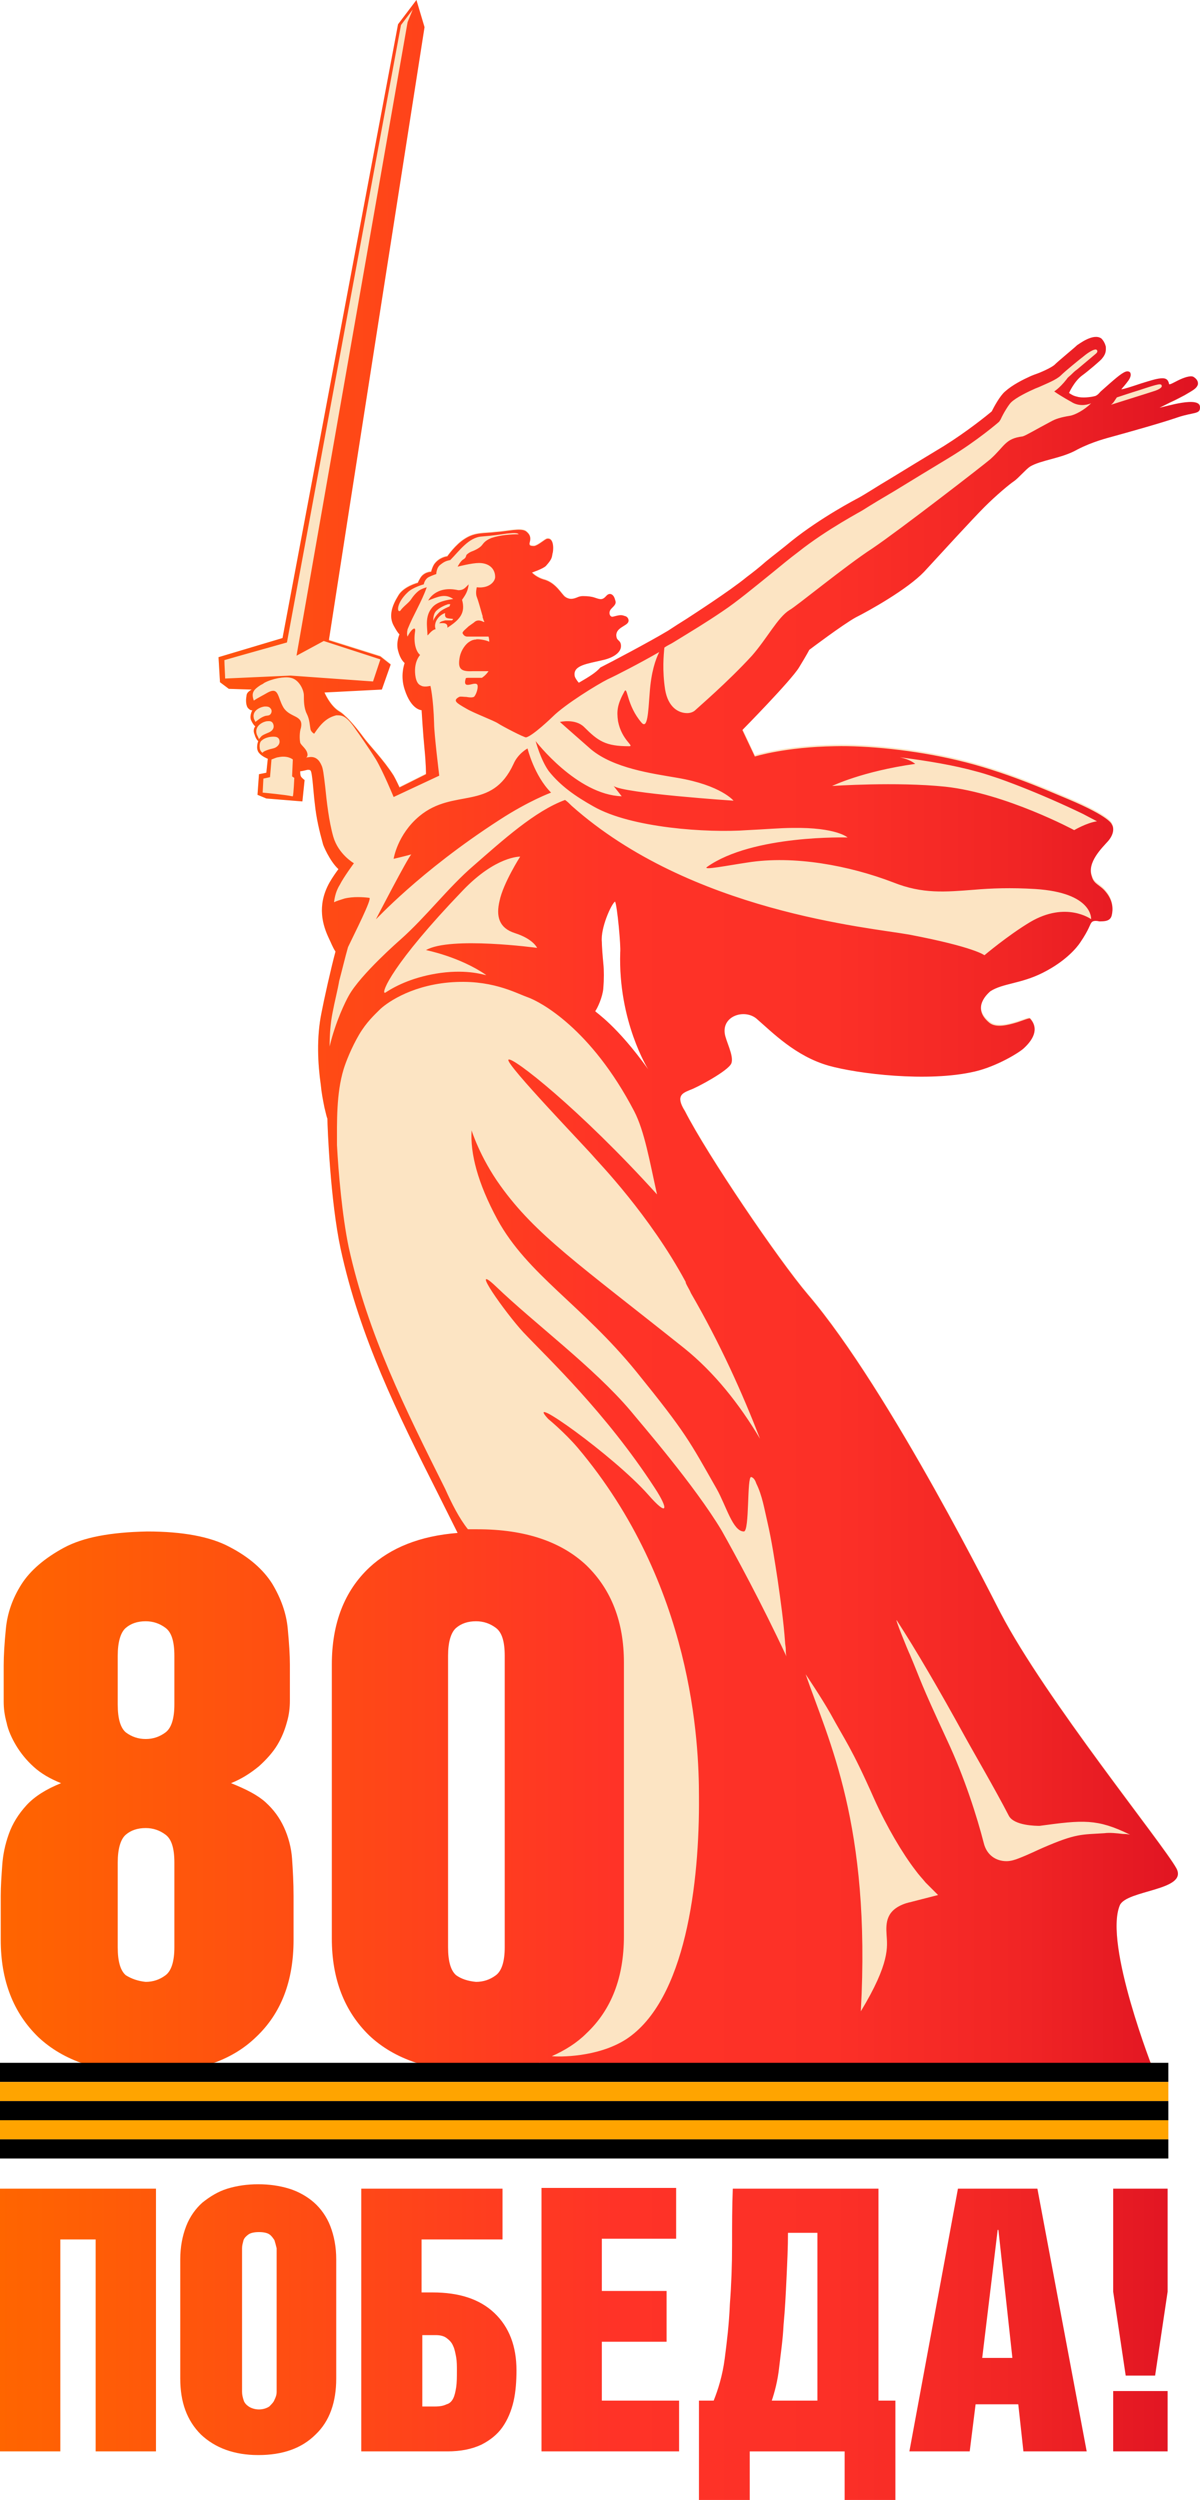 <svg xmlns="http://www.w3.org/2000/svg" xmlns:xlink="http://www.w3.org/1999/xlink" id="&#x421;&#x43B;&#x43E;&#x439;_1" x="0px" y="0px" viewBox="0 0 163.1 339.7" style="enable-background:new 0 0 163.1 339.7;" xml:space="preserve"><style type="text/css">	.st0{fill:#FCE4C3;}	.st1{clip-path:url(#SVGID_2_);fill:url(#SVGID_3_);}	.st2{fill:#FFA400;}</style><g>	<path class="st0" d="M157.5,55.5c0.6-0.3,1.2-0.6,1.4-0.7c0.9-0.4,1.6-0.8,2-1c1.2-0.7,1.6-0.9,1.8-1.4c0.1-0.4-0.1-0.8-0.6-1.1  c-0.8-0.4-3.2,1.1-3.3,1c-0.1-0.5-0.3-0.8-0.9-0.8c-0.7,0-1.6,0.3-2.9,0.7c-1.2,0.4-2.4,0.8-2.7,0.8c0.7-0.8,0.9-1.1,0.9-1.1  s0.6-0.7,0.3-1.2c-0.1-0.1-0.3-0.2-0.6-0.1c-0.6,0.2-1.6,1.1-3.4,2.7c-0.2,0.2-0.3,0.4-0.7,0.6c-0.7,0.2-1.9,0.3-2.5,0.1  c-0.5-0.1-0.8-0.3-1.1-0.5c0,0,0.7-1.6,1.8-2.4c0.7-0.5,2.6-2.1,2.7-2.3c0.6-0.7,0.5-1.2,0.5-1.6c-0.1-0.4-0.3-0.8-0.6-1.1  c-1.1-0.8-3.1,0.8-3.3,0.9c-0.4,0.4-2.5,2.1-3.1,2.7c-0.5,0.4-1.8,1-2.7,1.3l-0.5,0.2c-1.1,0.5-2.5,1.2-3.5,2.1  c-0.7,0.6-1.5,2.1-1.8,2.7c-0.6,0.5-3.3,2.7-6.5,4.7c-2.5,1.5-5.1,3.1-7.4,4.5c-1.7,1-3.2,2-4.3,2.6c-0.2,0.1-5,2.6-9,5.8  c-1.2,1-2.4,1.9-3.5,2.8c-0.9,0.8-1.8,1.5-2.6,2.1c-2.3,1.9-7.6,5.3-8.2,5.7c-0.8,0.5-1.6,1-2.5,1.6c-2.5,1.5-7.8,4.3-9.2,5  C81,91.4,80,92,78.8,92.7c0,0-0.1,0-0.1,0.1l0,0c-0.3-0.3-0.6-0.8-0.6-1c-0.2-1.4,1.7-1.6,3.8-2.1c1.4-0.3,2.5-1,2.5-1.9  c0-0.8-0.5-0.7-0.6-1.2c-0.3-1.3,1.4-1.5,1.6-2.1c0.1-0.2,0-0.7-0.5-0.8c-0.5-0.2-0.8-0.1-1.6,0.1c-0.4,0.1-0.7-0.6-0.2-1.1  c0.5-0.5,0.7-0.7,0.5-1.2c-0.2-0.8-0.7-0.9-1-0.7c-0.3,0.2-0.5,0.7-1.1,0.6c-0.6-0.1-0.8-0.4-2.3-0.4c-0.9,0-1.6,0.8-2.4,0  c-0.5-0.4-1.2-1.8-2.7-2.3c-1.2-0.3-1.8-1-1.8-1s1.5-0.5,1.9-0.9c0.8-0.9,0.8-1.1,0.9-1.7c0.1-0.2,0.3-2.1-0.7-2  c-0.3,0-1.2,0.9-1.8,1c-0.6,0-0.7-0.2-0.6-0.5c0.2-0.7,0-1.1-0.5-1.5c-0.7-0.5-2.5,0-4.1,0.1c-1.6,0.2-2.8,0-4.2,0.9  c-1.3,0.8-2.4,2.4-2.4,2.4s-1.1,0.1-1.8,1.1c-0.3,0.5-0.4,1-0.4,1s-1,0-1.5,0.9c-0.3,0.5-0.3,0.6-0.3,0.6s-2,0.5-2.7,1.8  c-0.8,1.3-1.3,2.7-0.6,4c0.6,1.1,0.8,1.2,0.8,1.2s-0.5,1.1-0.2,2.2c0.3,1.2,0.8,1.6,0.9,1.7c-0.1,0.3-0.6,1.8,0,3.6  c0.9,2.8,2.3,2.8,2.3,2.8s0.2,3.3,0.4,5.3c0.2,2,0.2,3.4,0.2,3.4c0,0-3.6,1.8-3.6,1.8s-0.5-1-0.8-1.6c-1.4-2.2-3.3-4.1-4.1-5.2  c-0.8-1.1-1.9-2.4-2.5-2.9c-0.2-0.2-0.4-0.4-0.9-0.7c-1.2-0.8-1.9-2.5-1.9-2.5l7.8-0.4l1.2-3.4l-1.4-1.1l-7-2.2  c1.2-7.9,13-83.3,13-83.3L56.6,0l0,0l0,0l0,0l-2.5,3.3L38.4,86.7l-8.7,2.6l0.2,3.4l1.2,0.9l0,0l3.1,0.1c-0.3,0.2-0.7,0.4-0.7,0.9  c-0.1,0.5-0.1,1.4,0.3,1.7c0.3,0.3,0.5,0.2,0.5,0.2s-0.4,0.7-0.2,1.3c0.3,0.7,0.6,0.9,0.6,0.9s-0.4,0.4-0.1,1.1  c0.2,0.7,0.5,0.9,0.5,0.9s-0.4,1,0.1,1.6c0.4,0.5,1.2,0.8,1.2,0.8l-0.2,1.9l-1,0.2l-0.2,2.8l1.2,0.5l4.9,0.4l0.3-2.9  c0,0-0.4-0.3-0.5-0.5c-0.1-0.2-0.1-0.5-0.1-0.7c0.2,0,0.6-0.1,1-0.2c0.3,0,0.4,0,0.5,0.3c0.2,0.8,0.3,2.8,0.5,4.4  c0.2,1.9,0.6,3.6,1.1,5.4c0,0.1,0.9,2.3,2.1,3.4c-0.3,0.4-0.8,1.1-1.2,1.8c-1.8,3.2-0.9,5.9-0.1,7.6c0.3,0.6,0.5,1.2,0.9,1.8  c-0.6,2.2-1.6,6.7-1.9,8.3c-0.7,3.4-0.5,7-0.1,9.8c0.1,1.1,0.3,2.1,0.5,3.1c0.2,0.8,0.3,1.3,0.4,1.5c0,1,0.4,11.2,1.8,17.7  c2.6,12,7.7,22.3,13.2,33.2c6.5,13,13.3,26.5,16.3,44.3c2.3,13.4-2.4,32.7-2.4,32.9l-0.2,0.8l1.4,0c0,0-0.1,0-0.1,0  c0,0,23.5,0.1,45.4,0.2l34.9,0.2h0c0,0,0.1,0,0.1,0c1,0,1.6,0,1.9,0c0,0-6.8-17.2-4.6-22.5c0.9-2.1,9.3-2,7.7-5  c-1.8-3.3-17.8-23-23.9-34.7c-0.2-0.3-15-30.2-26.2-43.3c-4-4.7-13.7-19-16.7-24.9c-1.4-2.2-0.2-2.5,0.7-2.9  c0.9-0.3,5.2-2.6,5.6-3.6c0.4-1-0.8-3.1-0.9-4.1c-0.3-2.4,2.7-3.3,4.3-2c2.2,1.9,5.3,5.1,9.8,6.4c3.9,1.1,13.5,2.3,19.9,0.8  c3-0.7,6.1-2.6,6.7-3.2c1.5-1.4,1.9-2.8,0.8-4c-0.3-0.3-3.9,1.8-5.5,0.5c-2.6-2.1-0.1-4.1,0.1-4.3c1.7-1.1,4.1-1,7.1-2.5  c3.2-1.6,4.7-3.5,5.1-4.1c1.3-1.9,1.3-2.5,1.6-2.8c0.6-0.5,2.3,0.4,2.7-0.9c0.2-0.8,0.2-2-0.8-3.2c-0.8-1-1.6-1-1.9-2.1  c-0.7-1.9,1.4-3.9,2.2-4.8c0.7-0.8,0.9-1.7,0.5-2.3h0h0v0c0,0-0.2-1-5.9-3.4c-2.9-1.2-8.7-3.8-15.1-5.3c-5.9-1.4-12.3-2-16.6-1.9  c-6.8,0.1-10.9,1.4-10.9,1.4l-1.7-3.6c0,0,6.6-6.7,7.7-8.5c1.1-1.8,1.4-2.4,1.4-2.4s4.5-3.4,6.3-4.4c1.8-0.9,7-3.8,9.3-6.2  c2.3-2.5,6.6-7.2,8.2-8.8c1.6-1.6,3.4-3.1,4-3.5c0.6-0.4,1.6-1.6,2.2-2c1.5-0.9,4.3-1.1,6.4-2.3c2.1-1.1,4.2-1.6,4.9-1.8  c1.8-0.5,6.5-1.8,8.8-2.6c2.1-0.7,3-0.4,3-1.3C163.2,53.8,158.2,55.4,157.5,55.5 M80.9,137.4c0.3-0.4,1-1.9,1.1-3.1  c0.1-1.3,0.1-2.4,0-3.4c-0.1-1-0.2-2.4-0.2-2.9c-0.2-1.9,1.3-5.2,1.8-5.5c0.3,0.6,0.8,6.1,0.7,6.9c-0.3,9.4,3.8,15.9,3.8,15.9  C83.8,139.3,81,137.6,80.9,137.4"></path></g><g>	<defs>		<path id="SVGID_1_" d="M151.3,333.1h7.4v-8.2h-7.4V333.1z M0,297.4v35.7h8.2v-28.8H13v28.8h8.2v-35.7H0z M57.3,317.3h1.9   c0.6,0,1.1,0.1,1.5,0.4c0.4,0.3,0.7,0.6,0.9,1.1c0.2,0.4,0.3,1,0.4,1.5c0.1,0.6,0.1,1.2,0.1,1.8c0,0.9,0,1.6-0.1,2.3   c-0.1,0.6-0.2,1.1-0.4,1.5c-0.2,0.4-0.5,0.7-0.9,0.8c-0.4,0.2-0.9,0.3-1.6,0.3h-1.7V317.3z M49.1,297.4v35.7h11.7   c1.8,0,3.3-0.3,4.6-0.9c1.2-0.6,2.2-1.4,2.9-2.4c0.7-1,1.2-2.2,1.5-3.5c0.3-1.3,0.4-2.8,0.4-4.2c0-3.3-1-5.9-3-7.8   c-2-1.9-4.8-2.8-8.4-2.8h-1.5v-7.2h11v-6.9H49.1z M73.6,297.4v35.7h18.7v-6.9H81.8v-8h8.8v-6.9h-8.8v-7.1h10.1v-6.9H73.6z    M105.9,321.7c0.2-1.8,0.5-3.7,0.6-5.8c0.2-2.1,0.3-4.2,0.4-6.3c0.1-2.2,0.2-4.2,0.2-6.2h4v22.8h-6.2   C105.3,325,105.7,323.5,105.9,321.7 M99.6,297.4c-0.1,2.4-0.1,4.9-0.1,7.7c0,2.7-0.1,5.4-0.3,8c-0.1,2.6-0.4,5.1-0.7,7.4   c-0.3,2.3-0.9,4.2-1.5,5.7h-2v13.5h6.9v-6.6h12.9v6.6h6.9v-13.5h-2.3v-28.8H99.6z M135.6,303h0.1l1.9,17.4h-4.1L135.6,303z    M130.2,297.4l-6.6,35.7h8.2l0.8-6.4h5.8l0.7,6.4h8.6l-6.7-35.7H130.2z M151.3,297.4v14l1.7,11.4h4l1.7-11.4v-14H151.3z M33.8,327   c-0.3-0.2-0.6-0.5-0.7-0.9c-0.1-0.3-0.2-0.7-0.2-1.1c0-0.4,0-0.7,0-0.9v-17.6c0-0.3,0-0.6,0-1c0-0.4,0.1-0.7,0.2-1.1   c0.1-0.3,0.4-0.6,0.7-0.8c0.3-0.2,0.8-0.3,1.4-0.3c0.6,0,1.1,0.1,1.4,0.3c0.3,0.2,0.5,0.5,0.7,0.8c0.1,0.3,0.2,0.7,0.3,1.1   c0,0.4,0,0.7,0,1v17.6c0,0.2,0,0.5,0,0.9c0,0.4-0.1,0.7-0.3,1.1c-0.1,0.3-0.4,0.6-0.7,0.9c-0.3,0.2-0.8,0.4-1.4,0.4   C34.6,327.4,34.1,327.2,33.8,327 M30.9,297.4c-1.3,0.4-2.4,1.1-3.4,1.9c-0.9,0.8-1.7,1.9-2.2,3.2c-0.5,1.3-0.8,2.8-0.8,4.5v16.2   c0,3.2,0.9,5.7,2.8,7.6c1.9,1.8,4.5,2.8,7.8,2.8c3.3,0,5.9-0.9,7.8-2.8c1.9-1.8,2.8-4.4,2.8-7.6v-16.2c0-1.7-0.3-3.2-0.8-4.5   c-0.5-1.3-1.3-2.4-2.2-3.2c-0.9-0.8-2.1-1.5-3.4-1.9c-1.3-0.4-2.7-0.6-4.2-0.6C33.6,296.8,32.2,297,30.9,297.4 M17.1,268.4   c-0.7-0.6-1.1-1.8-1.1-3.8v-11.5c0-1.9,0.4-3.2,1.1-3.8c0.7-0.6,1.6-0.9,2.7-0.9c1,0,1.9,0.3,2.7,0.9c0.8,0.6,1.2,1.8,1.2,3.8   v11.5c0,1.9-0.4,3.2-1.2,3.8c-0.8,0.6-1.7,0.9-2.7,0.9C18.8,269.2,17.9,268.9,17.1,268.4 M17.1,235.4c-0.7-0.6-1.1-1.8-1.1-3.8   V225c0-1.9,0.4-3.2,1.1-3.8c0.7-0.6,1.6-0.9,2.7-0.9c1,0,1.9,0.3,2.7,0.9c0.8,0.6,1.2,1.8,1.2,3.8v6.6c0,1.9-0.4,3.2-1.2,3.8   c-0.8,0.6-1.7,0.9-2.7,0.9C18.8,236.3,17.9,236,17.1,235.4 M8.7,210.3c-2.6,1.4-4.6,3.1-5.8,5c-1.2,1.9-1.9,3.9-2.1,6   c-0.2,2-0.3,3.7-0.3,5v4.9c0,0.9,0.1,1.8,0.4,2.9c0.2,1,0.7,2.1,1.3,3.1c0.6,1,1.4,2,2.4,2.9c1,0.9,2.2,1.6,3.7,2.2   c-2,0.8-3.6,1.8-4.7,3c-1.1,1.2-1.9,2.5-2.4,3.9c-0.5,1.4-0.8,2.8-0.9,4.3c-0.1,1.4-0.2,2.8-0.2,4.1v6c0,5.5,1.7,9.9,5.1,13.2   c3.4,3.2,8.3,4.9,14.8,4.9c6.5,0,11.4-1.6,14.8-4.9c3.4-3.2,5.1-7.6,5.1-13.2v-6c0-1.8-0.1-3.5-0.2-5c-0.1-1.5-0.5-3-1.1-4.3   c-0.6-1.3-1.4-2.4-2.5-3.4c-1.1-1-2.7-1.8-4.7-2.6c1.5-0.6,2.7-1.4,3.8-2.3c1-0.9,1.9-1.9,2.5-2.9c0.6-1,1-2,1.3-3.1   c0.3-1,0.4-2,0.4-2.9v-4.9c0-1.3-0.1-2.9-0.3-5c-0.2-2-0.9-4-2.1-6c-1.2-1.9-3.1-3.6-5.8-5c-2.6-1.4-6.4-2.1-11.2-2.1   C15,208.2,11.3,208.9,8.7,210.3 M69.8,103.8c-3,6.5-8.1,3.2-12.8,7.1c-3,2.5-3.5,5.8-3.5,5.8s1.3-0.3,2.4-0.6   c-0.5,0.5-4.7,8.6-4.8,8.8c-0.1,0.2,5.8-6.4,16.8-13.5c4-2.6,7-3.7,7-3.7c-2.3-2.3-3.2-6-3.2-6S70.4,102.4,69.8,103.8 M59.3,83   c0.5-0.5,1.3-0.8,1.6-0.9c0.3,0,0.3,0,0.3,0c0,0.1-0.1,0.2-0.1,0.3c0,0-1,0.4-1.4,0.8c-0.4,0.4-0.6,0.7-0.7,0.9   c-0.1,0.2-0.1,0.3-0.1,0.3S58.8,83.5,59.3,83 M62.3,80.2c-3.1-0.7-4.1,1.4-4.1,1.4c1.3-0.5,2.3-1,3.4-0.2   c-0.7,0.1-2.2,0.3-2.9,1.2c-1,1.2-0.6,2.7-0.6,3.7c0,0.2,0.5-0.7,1.1-0.8c-0.1-0.4-0.1-0.5,0-0.9c0.2-0.6,0.7-1.1,1.3-1.3   c-0.1,0.8,0.3,0.7,1.1,0.8c-0.1,0.1-0.1,0.2-0.2,0.2c-0.1,0-0.2,0-0.3,0c-0.2,0-0.4,0-0.6,0c-0.3,0.1-0.6,0.1-0.8,0.4   c0.7-0.1,1.2,0,1.1,0.6c1.7-1.1,2.5-2,2-3.8c0.5-0.7,0.8-1.2,0.9-2.1C63.2,79.9,63,80.2,62.3,80.2 M109.5,227.5   c0,0,2.1,3.1,3.4,5.4c1.9,3.5,2.8,4.5,5.9,11.5c1.7,3.8,3.9,7.5,5.6,9.7c0.5,0.7,1,1.2,1.4,1.7l1.7,1.7l-3.9,1   c-0.1,0-0.3,0.1-0.4,0.1c-2.8,0.9-2.8,2.7-2.7,4.3c0.1,1.6,0.5,3.8-3.5,10.4C118.4,247.9,112.6,236.5,109.5,227.5 M62,268.4   c-0.7-0.6-1.1-1.8-1.1-3.8v-39.6c0-1.9,0.4-3.2,1.1-3.8c0.7-0.6,1.6-0.9,2.7-0.9c1,0,1.9,0.3,2.7,0.9c0.8,0.6,1.2,1.8,1.2,3.8   v39.6c0,1.9-0.4,3.2-1.2,3.8c-0.8,0.6-1.7,0.9-2.7,0.9C63.6,269.2,62.7,268.9,62,268.4 M133.7,250.4c-0.9-3.5-2.6-8.9-5-14   c-3.8-8.2-3.4-7.7-5-11.5c-0.3-0.6-2.2-5.3-1.8-4.7c2.6,4,5.8,9.5,9.1,15.5c1.2,2.2,4.3,7.5,6.1,11c0.7,1.4,3.8,1.4,4.2,1.4   c5.9-0.8,7.8-1,12.3,1.2c0,0-0.4-0.1-1-0.1c-0.8-0.1-1.8-0.2-2.5-0.1c-3.1,0.2-3.8,0-8.4,2c-0.7,0.3-1.9,0.9-3.2,1.4   c-0.5,0.2-1.1,0.4-1.7,0.4C135.4,252.9,134.1,252.1,133.7,250.4 M60.5,202.3c-5.4-10.8-10.5-21-13.1-32.8   c-0.9-4.3-1.4-10.2-1.6-13.9c0-3.1-0.1-7,0.9-10.3c0.3-1,1.1-3,2.1-4.7s2.1-2.7,2.8-3.4c0.7-0.7,3.9-3.2,9.4-3.7   c5.7-0.5,9,1.4,10.7,2c1.7,0.6,8.6,4.2,14.5,15.5c1.4,2.7,2.1,6.8,3.1,11.3c-10.5-11.6-19.8-18.9-20.2-18.3   c-0.4,0.6,10.8,12.2,11.7,13.3c0.5,0.6,7.5,7.8,12.4,16.9c0,0,0,0,0,0.1c0.2,0.5,0.5,0.9,0.7,1.4c4,6.9,7,13.6,9.4,19.8   c-2.8-4.7-6.2-9-10.3-12.3c-14.3-11.4-20.2-15.4-25-22.1c-2.8-3.9-3.9-7.5-3.9-7.5c-0.2,3.1,0.8,7.1,3.5,12.1   c4.1,7.5,11.5,11.6,18.9,20.7c6.8,8.4,7.2,9.4,10.9,15.9c1.3,2.3,2.2,5.8,3.7,5.8c0.8,0,0.4-7.5,1-7.4c0.4,0.1,0.6,0.6,0.7,0.9   c0.8,1.6,1.1,3.5,1.5,5.2c0.6,2.6,1,5.3,1.4,7.9c0.4,2.8,0.8,5.6,1,8.4c0,0.3,0.1,0.7,0.1,1c0,0.3,0,0.7,0.1,1   c-3.4-7.3-7-13.9-8.8-17.1c-3.7-6.2-11.1-14.7-12.4-16.3c-5-5.9-13.1-11.9-18.3-16.9c-3.8-3.6,1.3,3.6,3.7,6.2   c3.4,3.6,11.2,10.9,17.9,21.2c1.9,2.9,1.8,4-0.9,0.9c-4.7-5.3-17.1-14.1-13.6-10.3c0,0,2.2,1.8,4,3.9   c15.7,18.6,16.5,40.2,16.5,47.4c0.1,11.7-1.8,27.7-9.9,33c-3.9,2.5-9.2,2.4-10.1,2.3c1.8-0.8,3.4-1.8,4.7-3.1   c3.4-3.2,5.1-7.6,5.1-13.2v-37.2c0-5.5-1.7-9.9-5.1-13.2c-3.4-3.2-8.3-4.9-14.8-4.9c-0.4,0-0.9,0-1.3,0   C62.4,206.3,61.4,204.3,60.5,202.3 M80.9,137.4c0.3-0.4,1-1.9,1.1-3.1c0.1-1.3,0.1-2.4,0-3.4c-0.1-1-0.2-2.4-0.2-2.9   c-0.2-1.9,1.3-5.2,1.8-5.5c0.3,0.6,0.8,6.1,0.7,6.9c-0.3,9.4,3.8,15.9,3.8,15.9C83.8,139.3,81,137.6,80.9,137.4 M62.9,121   c4.5-4.7,7.8-4.6,7.8-4.6s-2.3,3.6-2.8,6c-0.5,2.1-0.1,3.7,2.1,4.4c2.5,0.8,3,2,3,2s-11.8-1.6-15.1,0.3c0,0,4.6,0.9,8.2,3.4   c-0.3,0-2.4-0.8-6.2-0.3c-3.6,0.5-6,1.7-7.4,2.6c-0.1,0.1-0.2,0.1-0.2,0.1C51.8,134.9,53.3,131,62.9,121 M124.4,103.8   c-0.5-0.4-1.2-0.7-2.1-0.9c3.9,0.5,7.4,1.1,10.3,1.9c2.8,0.7,8.8,3,14.6,5.8c0.4,0.2,1.3,0.7,1.9,1c-1.4,0.2-3.1,1.2-3.1,1.2   s-9.3-5-17.5-5.9c-6.7-0.7-15.4-0.1-15.4-0.1S117.2,104.8,124.4,103.8 M35.7,107.7l0.1-1.9l0.9-0.2l0.2-2.4   c0.3-0.1,0.7-0.3,0.9-0.3c1.3-0.3,2,0.3,2,0.3l-0.1,2.3l0.3,0.2c0,0-0.1,2.3-0.2,2.5c0,0-0.1,0-0.1,0   C38.9,108,35.7,107.7,35.7,107.7 M35.3,101.6c-0.1-0.8,0.3-1,0.3-1s0.5-0.5,1.6-0.5c0.7,0,0.8,0.4,0.8,0.7c0,0.4-0.4,0.8-0.9,0.9   c-0.5,0.1-1.4,0.4-1.4,0.6C35.5,102.2,35.3,101.9,35.3,101.6 M34.9,99.8c-0.4-1.3,1.1-1.8,1.4-1.8c0.2,0,0.6-0.1,0.8,0.3   c0.1,0.2,0.3,0.8-0.5,1.2c-0.7,0.3-1,0.4-1.2,0.7c-0.1,0.1-0.2,0.2-0.2,0.3C35.2,100.4,35.1,100.2,34.9,99.8 M34.5,97.6   C34.2,96.4,35.7,96,36,96c0.3,0,0.6,0,0.8,0.3c0.1,0.1,0.2,0.4,0,0.7c-0.2,0.3-0.5,0.2-0.8,0.3c-0.6,0.2-1,0.6-1.3,0.8   C34.7,98,34.5,97.7,34.5,97.6 M55.4,80.5c0.7-0.7,2.2-1.1,2.2-1.1s0.1-0.7,0.7-1c0.4-0.2,1-0.4,1-0.4s0-0.9,0.6-1.3   c0.5-0.4,0.8-0.5,1.3-0.6c1.2-1.2,2.5-3.1,4.3-3.2c1.4-0.1,2.7-0.3,3.4-0.4c0.2,0,1.4-0.2,1.6,0.1c-1.1,0-2.5,0.1-3.7,0.5   c-1,0.4-1.1,0.8-1.4,1.1c-0.3,0.3-0.9,0.6-1.2,0.7c-0.3,0.1-0.6,0.3-0.8,0.5c-0.1,0.3-0.1,0.4-0.4,0.6c-0.4,0.2-0.8,1-0.8,1   s1.9-0.5,2.9-0.5c1.4,0,2.2,0.8,2.2,1.9c0,0.6-0.8,1.6-2.5,1.4c0,0-0.2,0.8,0,1.3c0.2,0.5,0.5,1.6,0.7,2.3c0,0.1,0.1,0.2,0.1,0.4   c0,0,0,0.1,0,0.1s0,0,0,0c0.1,0.2,0.1,0.4,0.2,0.5c0.1,0.2-0.1,0.1-0.3,0c-0.3-0.1-0.7-0.2-1.1,0.2l-0.7,0.5c-0.3,0.3-1,0.8-0.8,1   c0.1,0.2,0.3,0.4,0.6,0.4c0.3,0,2,0,2.5,0c0.1,0,0.2,0,0.4,0c0,0,0,0,0,0c0,0,0.1,0.3,0.1,0.7c-0.6-0.3-1.8-0.4-1.8-0.3   c-0.3,0-0.6,0.1-0.9,0.3c-0.5,0.3-1.1,1.1-1.3,2c-0.3,1.6,0,2.1,1.8,2c0,0,0,0,0,0c0.8,0,1.3,0,1.9,0c0.1,0,0.1,0,0.2,0   c-0.4,0.6-0.9,0.9-0.9,0.9s-0.4,0-0.6,0c-0.4,0-0.8,0-1,0c-0.4,0-0.6,0-0.6,0.1c-0.3,1,0.2,0.9,0.7,0.8c0.4-0.1,0.8-0.2,0.9,0.1   c0.1,0.3-0.1,1.1-0.4,1.5c-0.1,0.2-0.6,0.2-1.1,0.1c-0.4,0-0.8-0.1-1,0c-0.9,0.5-0.4,0.8,1,1.6c1,0.6,3.7,1.6,4.3,2   c0.6,0.4,3.5,1.9,3.8,1.9c0.9-0.2,3.5-2.7,3.6-2.8c1.7-1.7,6.1-4.4,7.5-5.1c1.1-0.5,4.4-2.2,7-3.7c-0.5,1-1.1,2.7-1.3,5.6   c-0.2,2.7-0.3,4.9-1.1,4c-2-2.3-1.9-4.9-2.3-4.3c-1,1.8-1.1,2.7-0.9,4.1c0.5,2.6,2.3,3.4,1.5,3.4c-3.2,0-4.2-0.7-6.1-2.6   c-1.2-1.2-3.3-0.7-3.3-0.7s1.8,1.6,4.2,3.7c3.1,2.6,8.3,3.3,11.8,3.9c5.9,1,7.6,3.1,7.6,3.1s-15-1-16.3-2l1.1,1.4   c-6.1-0.2-11.7-7.5-11.7-7.5s0.7,2.6,1.8,4.1c1.6,2,3.6,3.4,6.1,4.8c5.1,2.9,15.4,3.6,20.9,3.2c2.2-0.1,4.5-0.3,6.1-0.3   c6-0.1,7.5,1.3,7.5,1.3s-12.9-0.4-19.1,4c-0.7,0.5,2.8-0.2,5.5-0.6c6.3-1,13.8,0.4,19.8,2.7c4,1.6,7.1,1.3,11,1   c2.3-0.2,5-0.3,8.3-0.1c7.9,0.5,7.6,4.1,7.6,4.1s-3.4-2.5-8.3,0.4c-3,1.8-6.2,4.5-6.2,4.5s-1.3-1.1-10.2-2.8   c-5.6-1-29.7-3.1-45.9-17.5c-0.3-0.3-0.6-0.6-0.9-0.8c-4.1,1.5-8.5,5.5-12.4,8.9c-3.5,3-6.4,6.9-10,10.1c0,0-5.4,4.7-7,7.6   c-0.4,0.7-1.8,3.5-2.6,6.9c0-1.5,0.1-3.1,0.4-4.6c0.3-1.6,0.7-3.1,0.9-4.3c0.4-1.5,0.8-3.2,1.2-4.6c0.9-1.9,3.3-6.6,2.9-6.7   c-0.8-0.1-2.2-0.2-3.4,0.1c-0.6,0.2-1,0.3-1.4,0.5c0.1-0.8,0.3-1.6,0.8-2.4c0.5-1,1.9-2.9,1.9-2.9s-2.1-1.2-2.8-3.6   c-0.6-2.1-0.9-4.8-1.1-6.8c-0.2-1.7-0.3-2.5-0.5-2.9c-0.3-0.7-0.8-1.3-1.8-1.1c-0.1,0-0.2,0-0.3,0.1c0.1-0.1,0.2-0.3,0.2-0.4   c0-0.8-0.9-1.3-1-1.7c-0.1-0.5-0.1-1.4,0.1-2c0.4-1.8-1.5-1.3-2.4-2.8c-0.8-1.4-0.6-2.8-2.1-2c-0.5,0.3-1.5,0.8-1.9,1.1   c-0.4-1.1,0-1.5,0.9-2.1l0,0l0,0v0c0.2-0.1,0.4-0.2,0.5-0.3c1.1-0.6,2.8-0.9,3.6-0.7c1.1,0.2,1.8,1.6,1.8,2.4c0,0.7,0,1.7,0.4,2.5   c0.4,0.8,0.4,1.6,0.5,2.1c0.1,0.4,0.5,0.6,0.5,0.6c1-1.5,1.8-2.2,3-2.5c0.7,0,1.3-0.1,2.7,2c0.3,0.4,1.7,2.4,2.7,4   c1,1.7,2.4,5.1,2.4,5.1l6.2-2.9c0,0-0.7-5.7-0.7-7.1c-0.1-3.5-0.5-5.1-0.5-5.1s-0.8,0.2-1.2,0c-0.2-0.1-0.6-0.2-0.8-1.1   c-0.4-2.1,0.6-3.1,0.6-3.1c-0.6-0.5-0.9-1.7-0.7-3.1c0.2-1-0.6-0.3-1,0.6c-0.1-0.2-0.1-0.6,0-1c0.8-2,1.9-3.7,2.6-5.7   c0,0-0.4,0.1-0.8,0.3c-0.4,0.2-0.9,0.7-1.3,1.3c-0.3,0.5-1.1,1-1.5,1.6C53.9,83.3,53.9,81.9,55.4,80.5 M151.8,54   c0,0,2.1-0.7,3.1-1c2.7-0.9,2.9-0.9,3-0.6c0.1,0.3-0.6,0.6-0.9,0.7c-0.9,0.3-5.4,1.7-6,1.9C151.4,54.7,151.5,54.4,151.8,54    M90.4,93.7C90,91.1,90.2,89,90.3,88c0.4-0.3,0.9-0.5,1.2-0.7c2.6-1.6,4.3-2.6,6.8-4.3c1.8-1.2,4.1-3.1,6.7-5.2   c1.1-0.9,2.3-1.9,3.5-2.8c3.9-3.1,8.7-5.6,8.8-5.7c1.1-0.7,2.6-1.6,4.3-2.6c2.3-1.4,4.9-3,7.4-4.5c3.8-2.3,6.7-4.8,6.8-4.9L136,57   c0.4-0.9,1.1-2,1.4-2.3c0.7-0.7,2.4-1.5,3.3-1.9l0.5-0.2c1.1-0.5,2.4-1,3-1.6c0.6-0.6,2.7-2.3,3.1-2.6c0.6-0.5,1.4-1,1.7-0.9   c0,0,0.4,0.2-0.1,0.6c0,0-1.9,1.6-2.5,2.1c-0.3,0.2-0.6,0.5-0.8,0.7c-0.2,0.2-0.5,0.4-0.6,0.6c-1.1,1.4-1.8,1.7-1.7,1.7   c1,0.7,2.3,1.4,2.3,1.4c0.9,0.6,2,0.5,2.7,0.2c-0.9,0.9-2.2,1.6-2.9,1.7c-1.2,0.2-1.9,0.4-2.6,0.8c-1.9,1-3.4,1.9-3.8,2   c-2.4,0.3-2.4,1.3-4.4,3.1c-0.8,0.7-12.3,9.6-16,12.1c-3.7,2.4-10.5,8-11.3,8.4c-1.6,1-3,3.8-5.1,6.2c-3.3,3.6-7.4,7.1-7.7,7.4   c-0.2,0.2-0.6,0.4-1.1,0.4C92.2,96.9,90.8,96.1,90.4,93.7 M30.5,89.7c0.3-0.1,8.5-2.4,8.5-2.4L54.5,3.4l1.6-2.1L55.4,3L40.3,89.1   l3.7-2l7.7,2.5l-1,3l-11.2-0.8l-8.9,0.4C30.6,91.8,30.5,90.3,30.5,89.7 M56.6,0L56.6,0L56.6,0l-2.5,3.3L38.4,86.7l-8.7,2.6   l0.2,3.4l1.2,0.9l0,0l3.1,0.1c-0.3,0.2-0.7,0.4-0.7,0.9c-0.1,0.5-0.1,1.4,0.3,1.7c0.3,0.3,0.5,0.2,0.5,0.2s-0.4,0.7-0.2,1.3   c0.3,0.7,0.6,0.9,0.6,0.9s-0.4,0.4-0.1,1.1c0.2,0.7,0.5,0.9,0.5,0.9s-0.4,1,0.1,1.6c0.4,0.5,1.2,0.8,1.2,0.8l-0.2,1.9l-1,0.2   l-0.2,2.8l1.2,0.5l4.9,0.4l0.3-2.9c0,0-0.4-0.3-0.5-0.5c-0.1-0.2-0.1-0.5-0.1-0.7c0.2,0,0.6-0.1,1-0.2c0.3,0,0.4,0,0.5,0.3   c0.2,0.8,0.3,2.8,0.5,4.4c0.2,1.9,0.6,3.6,1.1,5.4c0,0.1,0.9,2.3,2.1,3.4c-0.3,0.4-0.8,1.1-1.2,1.8c-1.8,3.2-0.9,5.9-0.1,7.6   c0.3,0.6,0.5,1.2,0.9,1.8c-0.6,2.2-1.6,6.7-1.9,8.3c-0.7,3.4-0.5,7-0.1,9.8c0.1,1.1,0.3,2.1,0.5,3.1c0.2,0.8,0.3,1.3,0.4,1.5   c0,1,0.4,11.2,1.8,17.7c2.6,12,7.7,22.3,13.2,33.2c0.9,1.8,1.8,3.6,2.7,5.4c-5.1,0.4-9.1,2-12,4.7c-3.4,3.2-5.1,7.6-5.1,13.2v37.2   c0,5.5,1.7,9.9,5.1,13.2c3.4,3.2,8.3,4.9,14.8,4.9c3.2,0,6-0.4,8.4-1.2l-0.2,0.7l1.4,0c0,0-0.1,0-0.1,0c0,0,23.5,0.1,45.4,0.2   l34.9,0.2h0c0,0,0.1,0,0.1,0c1,0,1.6,0,1.9,0c0,0-6.8-17.2-4.6-22.5c0.9-2.1,9.3-2,7.7-5c-1.8-3.3-17.8-23-23.9-34.7   c-0.2-0.3-15-30.2-26.2-43.3c-4-4.7-13.7-19-16.7-24.9c-1.4-2.2-0.2-2.5,0.7-2.9c0.9-0.3,5.2-2.6,5.6-3.6c0.4-1-0.8-3.1-0.9-4.1   c-0.3-2.4,2.7-3.3,4.3-2c2.2,1.9,5.3,5.1,9.8,6.4c3.9,1.1,13.5,2.3,19.9,0.8c3-0.7,6.1-2.6,6.7-3.2c1.5-1.4,1.9-2.8,0.8-4   c-0.1-0.1-0.8,0.2-1.7,0.5c-1.3,0.4-2.9,0.8-3.8,0.1c-2.6-2.1-0.1-4.1,0.1-4.3c1.7-1.1,4.1-1,7.1-2.5c3.2-1.6,4.7-3.5,5.1-4.1   c1.3-1.9,1.3-2.5,1.6-2.8c0.2-0.2,0.6-0.2,1-0.1c0.7,0,1.5,0,1.7-0.8c0.2-0.8,0.2-2-0.8-3.2c-0.8-1-1.6-1-1.9-2.1   c-0.7-1.9,1.4-3.9,2.2-4.8c0.7-0.8,0.9-1.7,0.5-2.3l0,0c0,0-0.2-1-5.9-3.4c-2.9-1.2-8.7-3.8-15.1-5.3c-5.9-1.4-12.3-2-16.6-1.9   c-6.8,0.1-10.9,1.4-10.9,1.4l-1.7-3.6c0,0,6.6-6.7,7.7-8.5c1.1-1.8,1.4-2.4,1.4-2.4s4.5-3.4,6.3-4.4c1.8-0.9,7-3.8,9.3-6.2   c2.3-2.5,6.6-7.2,8.2-8.8c1.6-1.6,3.4-3.1,4-3.5c0.6-0.4,1.6-1.6,2.2-2c1.5-0.9,4.3-1.1,6.4-2.3c2.1-1.1,4.2-1.6,4.9-1.8   c1.8-0.5,6.5-1.8,8.8-2.6c2.1-0.7,3-0.4,3-1.3c0.1-1.7-4.8-0.1-5.5,0c0.6-0.3,1.2-0.6,1.4-0.7c0.9-0.4,1.6-0.8,2-1   c1.2-0.7,1.6-0.9,1.8-1.4c0.1-0.4-0.1-0.8-0.6-1.1c-0.4-0.2-1.3,0.1-2.1,0.5c-0.6,0.3-1.1,0.6-1.2,0.5c-0.1-0.5-0.3-0.8-0.9-0.8   c-0.7,0-1.6,0.3-2.9,0.7c-1.2,0.4-2.4,0.8-2.7,0.8c0.7-0.8,0.9-1.1,0.9-1.1s0.6-0.7,0.3-1.2c-0.1-0.1-0.3-0.2-0.6-0.1   c-0.6,0.2-1.6,1.1-3.4,2.7c-0.2,0.2-0.3,0.4-0.7,0.6c-0.7,0.2-1.9,0.3-2.5,0.1c-0.5-0.1-0.8-0.3-1.1-0.5c0,0,0.7-1.6,1.8-2.4   c0.7-0.5,2.6-2.1,2.7-2.3c0.6-0.7,0.5-1.2,0.5-1.6c-0.1-0.4-0.3-0.8-0.6-1.1c-1.1-0.8-3.1,0.8-3.3,0.9c-0.4,0.4-2.5,2.1-3.1,2.7   c-0.5,0.4-1.8,1-2.7,1.3l-0.5,0.2c-1.1,0.5-2.5,1.2-3.5,2.1c-0.7,0.6-1.5,2.1-1.8,2.7c-0.6,0.5-3.3,2.7-6.5,4.7   c-2.5,1.5-5.1,3.1-7.4,4.5c-1.7,1-3.2,2-4.3,2.6c-0.2,0.1-5,2.6-9,5.8c-1.2,1-2.4,1.9-3.5,2.8c-0.9,0.8-1.8,1.5-2.6,2.1   c-2.3,1.9-7.6,5.3-8.2,5.7c-0.8,0.5-1.6,1-2.5,1.6c-2.5,1.5-7.8,4.3-9.2,5C81,91.4,80,92,78.8,92.7c0,0-0.1,0-0.1,0.1l0,0   c-0.3-0.3-0.6-0.8-0.6-1c-0.2-1.4,1.7-1.6,3.8-2.1c1.4-0.3,2.5-1,2.5-1.9c0-0.8-0.5-0.7-0.6-1.2c-0.3-1.3,1.4-1.5,1.6-2.1   c0.1-0.2,0-0.7-0.5-0.8c-0.5-0.2-0.8-0.1-1.6,0.1c-0.4,0.1-0.7-0.6-0.2-1.1c0.5-0.5,0.7-0.7,0.5-1.2c-0.2-0.8-0.7-0.9-1-0.7   c-0.3,0.2-0.5,0.7-1.1,0.6c-0.6-0.1-0.8-0.4-2.3-0.4c-0.3,0-0.6,0.1-0.8,0.2c-0.5,0.2-1,0.3-1.6-0.1c-0.5-0.4-1.2-1.8-2.7-2.3   c-1.2-0.3-1.8-1-1.8-1s1.5-0.5,1.9-0.9c0.8-0.9,0.8-1.1,0.9-1.7c0.1-0.2,0.3-2.1-0.7-2c-0.3,0-1.2,0.9-1.8,1   c-0.6,0-0.7-0.1-0.6-0.5c0.2-0.7,0-1.1-0.5-1.5c-0.7-0.5-2.5,0-4.1,0.1c-1.6,0.2-2.8,0-4.2,0.9c-1.3,0.8-2.4,2.4-2.4,2.4   s-1.1,0.1-1.8,1.1c-0.3,0.5-0.4,1-0.4,1s-1,0-1.5,0.9c-0.3,0.5-0.3,0.6-0.3,0.6s-2,0.5-2.7,1.8c-0.8,1.3-1.3,2.7-0.6,4   c0.6,1.1,0.8,1.2,0.8,1.2s-0.5,1.1-0.2,2.2c0.3,1.2,0.8,1.6,0.9,1.7c-0.1,0.3-0.6,1.8,0,3.6c0.9,2.8,2.3,2.8,2.3,2.8   s0.2,3.3,0.4,5.3c0.2,2,0.2,3.4,0.2,3.4c0,0-3.6,1.8-3.6,1.8s-0.5-1.1-0.8-1.6c-1.4-2.2-3.3-4.1-4.1-5.2c-0.8-1.1-1.9-2.4-2.5-2.9   c-0.2-0.2-0.4-0.4-0.9-0.7c-1.2-0.8-1.9-2.5-1.9-2.5l7.8-0.4l1.2-3.4l-1.4-1.1l-7-2.2c1.2-7.9,13-83.3,13-83.3L56.6,0L56.6,0z"></path>	</defs>	<clipPath id="SVGID_2_">		<use xlink:href="#SVGID_1_" style="overflow:visible;"></use>	</clipPath>			<linearGradient id="SVGID_3_" gradientUnits="userSpaceOnUse" x1="470.143" y1="406.615" x2="471.143" y2="406.615" gradientTransform="matrix(163.071 0 0 -163.071 -76666.414 66476.805)">		<stop offset="0" style="stop-color:#FF6500"></stop>		<stop offset="0.51" style="stop-color:#FF3327"></stop>		<stop offset="0.689" style="stop-color:#FC3027"></stop>		<stop offset="0.841" style="stop-color:#F12525"></stop>		<stop offset="0.984" style="stop-color:#E01422"></stop>		<stop offset="1" style="stop-color:#DD1122"></stop>	</linearGradient>	<rect y="0" class="st1" width="163.2" height="339.7"></rect></g><polygon points="0,280.3 0,280.8 0,282.9 158.8,282.9 158.8,280.8 158.8,280.3 "></polygon><polygon class="st2" points="0,282.9 0,283.4 0,285.5 158.8,285.5 158.8,283.4 158.8,282.9 "></polygon><polygon class="st2" points="0,288.1 0,288.6 0,290.7 158.8,290.7 158.8,288.6 158.8,288.1 "></polygon><polygon points="0,285.5 0,286 0,288.1 158.8,288.1 158.8,286 158.8,285.5 "></polygon><polygon points="0,290.7 0,291.2 0,293.3 158.8,293.3 158.8,291.2 158.8,290.7 "></polygon></svg>